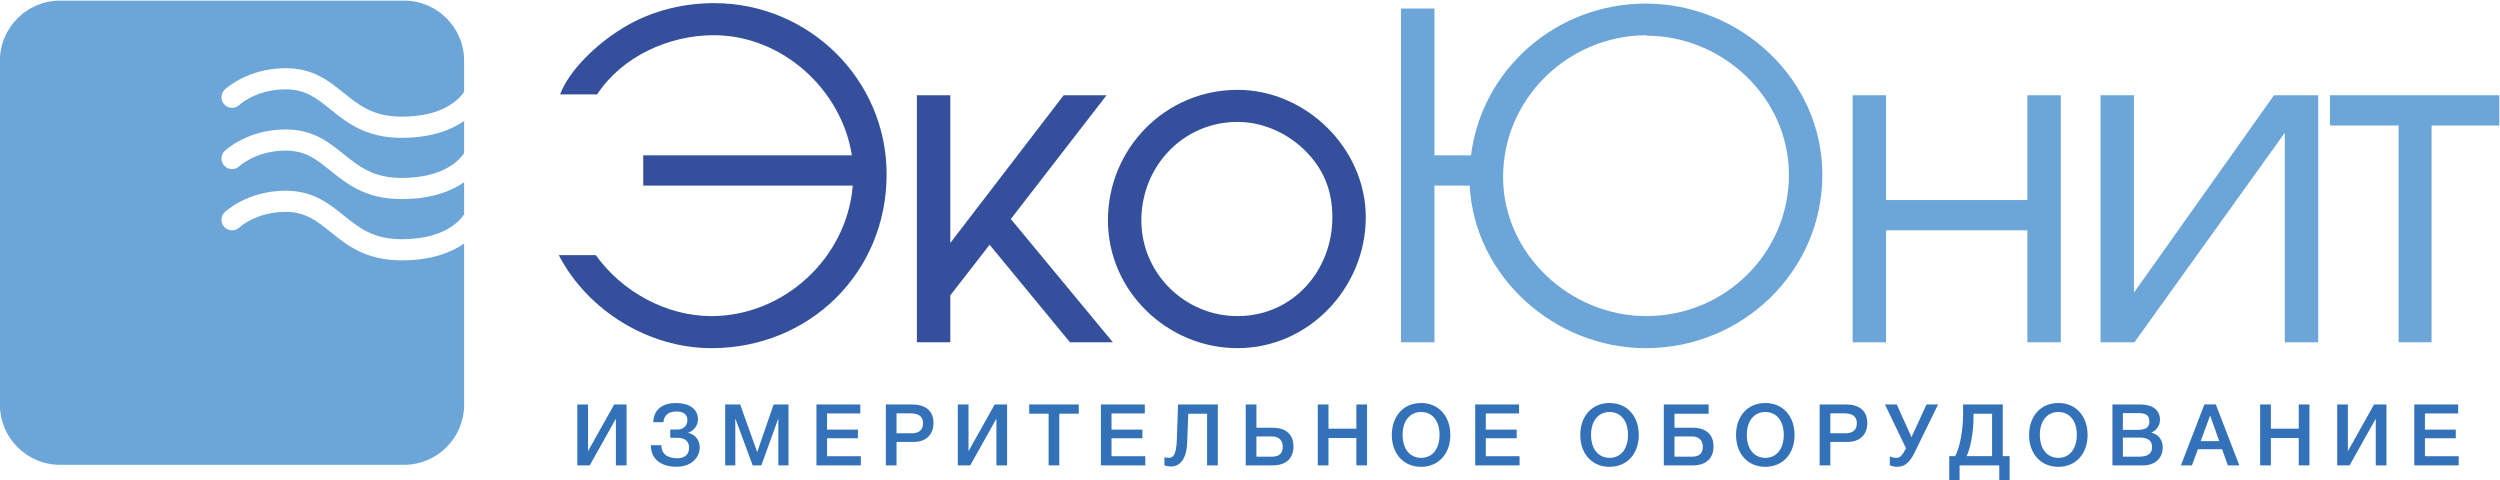 <?xml version="1.0" encoding="UTF-8" standalone="no"?>
<svg
   xmlns:dc="http://purl.org/dc/elements/1.1/"
   xmlns:cc="http://creativecommons.org/ns#"
   xmlns:rdf="http://www.w3.org/1999/02/22-rdf-syntax-ns#"
   xmlns:svg="http://www.w3.org/2000/svg"
   xmlns="http://www.w3.org/2000/svg"
   xmlns:sodipodi="http://sodipodi.sourceforge.net/DTD/sodipodi-0.dtd"
   xmlns:inkscape="http://www.inkscape.org/namespaces/inkscape"
   viewBox="0 0 648.398 124.49"
   height="124.49"
   width="648.398"
   xml:space="preserve"
   id="svg2"
   version="1.1"
   sodipodi:docname="ecologo 2.svg"
   inkscape:version="1.0.1 (c497b03c, 2020-09-10)"><sodipodi:namedview
     pagecolor="#ffffff"
     bordercolor="#666666"
     borderopacity="1"
     objecttolerance="10"
     gridtolerance="10"
     guidetolerance="10"
     inkscape:pageopacity="0"
     inkscape:pageshadow="2"
     inkscape:window-width="1655"
     inkscape:window-height="845"
     id="namedview907"
     showgrid="false"
     fit-margin-top="0"
     fit-margin-left="0"
     fit-margin-right="0"
     fit-margin-bottom="0"
     inkscape:zoom="0.89797953"
     inkscape:cx="329.7416"
     inkscape:cy="102.57253"
     inkscape:window-x="561"
     inkscape:window-y="60"
     inkscape:window-maximized="0"
     inkscape:current-layer="svg2" /><defs
     id="defs6"><clipPath
       id="clipPath18"
       clipPathUnits="userSpaceOnUse"><path
         id="path16"
         d="M 0,841.89 H 595.28 V 0 H 0 Z" /></clipPath></defs><g
     transform="matrix(1.333,0,0,-1.333,-67.112,663.833)"
     id="g10"><g
       id="g12"><g
         clip-path="url(#clipPath18)"
         id="g14"><g
           transform="translate(189.203,491.149)"
           id="g20"><path
             id="path22"
             style="fill:#34509c;fill-opacity:1;fill-rule:nonzero;stroke:none"
             d="m 0,0 c -8.698,0 -17.837,-4.13 -22.669,-11.511 h -7.205 c 1.758,4.745 7.118,9.665 11.247,12.301 5.535,3.691 12.124,5.448 18.714,5.448 18.452,0 33.564,-14.849 33.564,-33.3 0,-19.155 -15.024,-33.828 -34.09,-33.828 -12.213,0 -24.075,7.293 -29.698,18.099 h 7.205 c 5.095,-7.116 13.706,-11.861 22.493,-11.861 14.058,0 26.359,11.246 27.501,25.393 h -40.768 v 5.887 H 26.886 C 24.953,-10.72 13.443,0 0,0" /></g><g
           transform="translate(235.247,479.462)"
           id="g24"><path
             id="path26"
             style="fill:#34509c;fill-opacity:1;fill-rule:nonzero;stroke:none"
             d="M 0,0 V -28.731 L 22.054,0 H 30.4 L 11.774,-24.075 31.63,-48.061 H 23.284 L 7.644,-29.083 0,-38.923 v -9.138 H -6.502 V 0 Z" /></g><g
           transform="translate(291.131,436.497)"
           id="g28"><path
             id="path30"
             style="fill:#34509c;fill-opacity:1;fill-rule:nonzero;stroke:none"
             d="m 0,0 c 10.719,0 18.452,8.787 18.452,19.242 0,5.272 -1.757,9.578 -5.624,13.268 C 9.402,35.76 4.745,37.782 0,37.782 -10.632,37.782 -18.715,29.083 -18.715,18.627 -18.715,8.347 -10.28,0 0,0 m 0,-6.238 c -13.619,0 -25.217,11.07 -25.217,24.865 0,13.971 11.159,25.394 25.217,25.394 13.355,0 24.953,-11.423 24.953,-24.779 C 24.953,5.536 13.883,-6.238 0,-6.238" /></g><g
           transform="translate(342.798,463.559)"
           id="g32"><path
             id="path34"
             style="fill:#6ca5d8;fill-opacity:1;fill-rule:nonzero;stroke:none"
             d="m 0,0 c 0,-15.025 13.092,-27.062 27.853,-27.062 15.288,0 27.765,12.213 27.765,27.501 0,15.025 -12.917,27.062 -27.765,27.062 V 27.59 C 12.565,27.501 0,15.201 0,0 m -13.355,-1.669 v -30.489 h -6.501 v 64.931 h 6.501 V 4.217 h 7.117 C -4.13,21 10.368,33.74 27.765,33.74 c 18.363,0 34.354,-14.674 34.354,-33.301 0,-18.802 -15.551,-33.74 -34.354,-33.74 -17.66,0 -33.3,13.795 -34.267,31.632 z" /></g><g
           transform="translate(417.309,479.462)"
           id="g36"><path
             id="path38"
             style="fill:#6ca5d8;fill-opacity:1;fill-rule:nonzero;stroke:none"
             d="M 0,0 V -20.384 H 27.501 V 0 h 6.504 v -48.061 h -6.504 v 21.79 H 0 v -21.79 H -6.502 V 0 Z" /></g><g
           transform="translate(501.397,431.401)"
           id="g40"><path
             id="path42"
             style="fill:#6ca5d8;fill-opacity:1;fill-rule:nonzero;stroke:none"
             d="M 0,0 H -6.502 V 40.769 L -35.759,0 h -6.59 v 48.061 h 6.501 V 9.665 L -8.61,48.061 H 0 Z" /></g><g
           transform="translate(503.682,479.462)"
           id="g44"><path
             id="path46"
             style="fill:#6ca5d8;fill-opacity:1;fill-rule:nonzero;stroke:none"
             d="M 0,0 H 32.95 V -5.887 H 19.77 V -48.061 H 13.357 V -5.887 H 0 Z" /></g><g
           transform="translate(162.674,419.302)"
           id="g48"><path
             id="path50"
             style="fill:#3372b8;fill-opacity:1;fill-rule:nonzero;stroke:none"
             d="M 0,0 H 2.08 V -9.087 L 7.173,0 H 9.587 V -11.849 H 7.506 v 9.087 L 2.414,-11.849 H 0 Z" /></g><g
           transform="translate(181.971,407.187)"
           id="g52"><path
             id="path54"
             style="fill:#3372b8;fill-opacity:1;fill-rule:nonzero;stroke:none"
             d="m 0,0 c -2.813,0 -4.993,1.331 -4.993,4.194 h 2.047 c 0,-1.831 1.381,-2.546 3.063,-2.546 1.497,0 2.329,0.732 2.329,2.08 0,1.265 -0.865,1.897 -2.213,1.897 H -1.215 V 7.24 h 1.448 c 1.065,0 1.897,0.732 1.897,1.847 0,1.049 -0.765,1.664 -2.097,1.664 -1.465,0 -2.447,-0.599 -2.579,-2.08 h -1.981 c 0.1,2.647 2.014,3.728 4.427,3.728 2.347,0 4.277,-0.982 4.277,-3.211 C 4.177,7.939 3.195,6.873 2.28,6.64 V 6.591 C 3.594,6.325 4.527,5.209 4.527,3.695 4.527,2.23 3.328,0 0,0" /></g><g
           transform="translate(203.764,407.453)"
           id="g56"><path
             id="path58"
             style="fill:#3372b8;fill-opacity:1;fill-rule:nonzero;stroke:none"
             d="M 0,0 H -1.981 V 9.137 L -5.276,0 h -1.697 l -3.378,9.137 V 0 h -1.965 v 11.849 h 2.913 l 3.312,-9.269 3.196,9.269 H 0 Z" /></g><g
           transform="translate(217.737,417.555)"
           id="g60"><path
             id="path62"
             style="fill:#3372b8;fill-opacity:1;fill-rule:nonzero;stroke:none"
             d="m 0,0 h -6.474 v -3.145 h 6.008 V -4.826 H -6.474 V -8.321 H 0.1 v -1.781 H -8.537 V 1.747 H 0 Z" /></g><g
           transform="translate(224.785,413.694)"
           id="g64"><path
             id="path66"
             style="fill:#3372b8;fill-opacity:1;fill-rule:nonzero;stroke:none"
             d="m 0,0 h 2.896 c 1.348,0 2.263,0.55 2.263,1.947 0,1.531 -1.131,1.931 -2.447,1.931 H 0 Z M 3.062,5.608 C 5.509,5.608 7.19,4.477 7.19,1.997 7.19,-0.25 5.742,-1.681 3.345,-1.681 H 0 v -4.56 H -2.081 V 5.608 Z" /></g><g
           transform="translate(236.708,419.302)"
           id="g68"><path
             id="path70"
             style="fill:#3372b8;fill-opacity:1;fill-rule:nonzero;stroke:none"
             d="M 0,0 H 2.08 V -9.087 L 7.174,0 H 9.587 V -11.849 H 7.506 v 9.087 L 2.414,-11.849 H 0 Z" /></g><g
           transform="translate(260.233,417.506)"
           id="g72"><path
             id="path74"
             style="fill:#3372b8;fill-opacity:1;fill-rule:nonzero;stroke:none"
             d="m 0,0 h -3.778 v -10.053 h -2.08 V 0 H -9.637 V 1.797 H 0 Z" /></g><g
           transform="translate(273.087,417.555)"
           id="g76"><path
             id="path78"
             style="fill:#3372b8;fill-opacity:1;fill-rule:nonzero;stroke:none"
             d="m 0,0 h -6.474 v -3.145 h 6.008 V -4.826 H -6.474 V -8.321 H 0.1 v -1.781 H -8.537 V 1.747 H 0 Z" /></g><g
           transform="translate(285.211,407.453)"
           id="g80"><path
             id="path82"
             style="fill:#3372b8;fill-opacity:1;fill-rule:nonzero;stroke:none"
             d="M 0,0 V 10.053 H -3.662 L -3.878,4.41 c -0.132,-3.312 -1.481,-4.626 -3.178,-4.626 -0.466,0 -0.949,0.117 -1.249,0.216 v 1.598 c 0.25,-0.1 0.649,-0.133 0.816,-0.133 0.849,0 1.498,0.499 1.597,3.511 l 0.234,6.873 H 2.081 V 0 Z" /></g><g
           transform="translate(297.851,413.078)"
           id="g84"><path
             id="path86"
             style="fill:#3372b8;fill-opacity:1;fill-rule:nonzero;stroke:none"
             d="m 0,0 h -3.046 v -3.928 h 3.079 c 1.365,0 2.047,0.649 2.047,1.931 C 2.08,-0.749 1.298,0 0,0 M 0.117,-5.625 H -5.126 V 6.224 h 2.08 V 1.698 h 3.163 c 2.596,0 4.044,-1.315 4.044,-3.645 0,-2.347 -1.465,-3.678 -4.044,-3.678" /></g><g
           transform="translate(316.333,407.453)"
           id="g88"><path
             id="path90"
             style="fill:#3372b8;fill-opacity:1;fill-rule:nonzero;stroke:none"
             d="M 0,0 H -2.082 V 5.326 H -7.506 V 0 h -2.081 v 11.849 h 2.081 V 7.14 h 5.424 v 4.709 H 0 Z" /></g><g
           transform="translate(323.247,413.411)"
           id="g92"><path
             id="path94"
             style="fill:#3372b8;fill-opacity:1;fill-rule:nonzero;stroke:none"
             d="m 0,0 c 0,-2.762 1.399,-4.493 3.628,-4.493 2.164,0 3.563,1.764 3.563,4.477 0,2.712 -1.399,4.443 -3.596,4.443 C 1.415,4.427 0,2.68 0,0 m 9.287,-0.033 c 0,-3.695 -2.313,-6.208 -5.692,-6.208 -3.394,0 -5.691,2.513 -5.691,6.208 0,3.479 2.096,6.208 5.724,6.208 3.346,0 5.659,-2.529 5.659,-6.208" /></g><g
           transform="translate(345.907,417.555)"
           id="g96"><path
             id="path98"
             style="fill:#3372b8;fill-opacity:1;fill-rule:nonzero;stroke:none"
             d="m 0,0 h -6.473 v -3.145 h 6.007 V -4.826 H -6.473 V -8.321 H 0.1 v -1.781 H -8.537 V 1.747 H 0 Z" /></g><g
           transform="translate(359.915,413.411)"
           id="g100"><path
             id="path102"
             style="fill:#3372b8;fill-opacity:1;fill-rule:nonzero;stroke:none"
             d="m 0,0 c 0,-2.762 1.399,-4.493 3.628,-4.493 2.164,0 3.563,1.764 3.563,4.477 0,2.712 -1.399,4.443 -3.596,4.443 C 1.415,4.427 0,2.68 0,0 m 9.287,-0.033 c 0,-3.695 -2.313,-6.208 -5.692,-6.208 -3.396,0 -5.691,2.513 -5.691,6.208 0,3.479 2.096,6.208 5.724,6.208 3.346,0 5.659,-2.529 5.659,-6.208" /></g><g
           transform="translate(379.578,413.078)"
           id="g104"><path
             id="path106"
             style="fill:#3372b8;fill-opacity:1;fill-rule:nonzero;stroke:none"
             d="m 0,0 h -3.427 v -3.928 h 3.461 c 1.365,0 2.048,0.649 2.048,1.931 C 2.082,-0.749 1.298,0 0,0 M 0.117,-5.625 H -5.509 V 6.224 H 3.214 V 4.427 H -3.427 V 1.698 h 3.544 c 2.596,0 4.045,-1.315 4.045,-3.645 0,-2.347 -1.465,-3.678 -4.045,-3.678" /></g><g
           transform="translate(390.222,413.411)"
           id="g108"><path
             id="path110"
             style="fill:#3372b8;fill-opacity:1;fill-rule:nonzero;stroke:none"
             d="m 0,0 c 0,-2.762 1.399,-4.493 3.628,-4.493 2.164,0 3.563,1.764 3.563,4.477 0,2.712 -1.399,4.443 -3.596,4.443 C 1.415,4.427 0,2.68 0,0 m 9.287,-0.033 c 0,-3.695 -2.313,-6.208 -5.692,-6.208 -3.396,0 -5.691,2.513 -5.691,6.208 0,3.479 2.096,6.208 5.724,6.208 3.346,0 5.659,-2.529 5.659,-6.208" /></g><g
           transform="translate(406.474,413.694)"
           id="g112"><path
             id="path114"
             style="fill:#3372b8;fill-opacity:1;fill-rule:nonzero;stroke:none"
             d="m 0,0 h 2.896 c 1.349,0 2.263,0.55 2.263,1.947 0,1.531 -1.131,1.931 -2.446,1.931 H 0 Z m 3.063,5.608 c 2.446,0 4.126,-1.131 4.126,-3.611 0,-2.247 -1.447,-3.678 -3.845,-3.678 H 0 v -4.56 H -2.08 V 5.608 Z" /></g><g
           transform="translate(417.1,419.302)"
           id="g116"><path
             id="path118"
             style="fill:#3372b8;fill-opacity:1;fill-rule:nonzero;stroke:none"
             d="M 0,0 H 2.295 L 5.159,-6.357 8.087,0 h 2.247 l -4.61,-9.436 c -0.999,-2.031 -2.064,-2.697 -3.379,-2.697 -0.532,0 -1.065,0.151 -1.396,0.301 v 1.747 c 0.215,-0.134 0.599,-0.299 1.33,-0.299 0.766,0 1.182,0.682 1.799,1.829 l 0.016,0.034 z" /></g><g
           transform="translate(437.943,417.506)"
           id="g120"><path
             id="path122"
             style="fill:#3372b8;fill-opacity:1;fill-rule:nonzero;stroke:none"
             d="m 0,0 h -3.612 v -0.715 c 0,-2.947 -0.615,-6.059 -1.348,-7.54 H 0 Z m 1.399,-12.999 v 2.946 h -7.724 v -2.946 h -2.013 v 4.744 h 1.149 c 0.898,1.598 1.548,4.959 1.548,8.222 v 1.83 H 2.08 V -8.255 h 1.333 v -4.744 z" /></g><g
           transform="translate(447.238,413.411)"
           id="g124"><path
             id="path126"
             style="fill:#3372b8;fill-opacity:1;fill-rule:nonzero;stroke:none"
             d="m 0,0 c 0,-2.762 1.399,-4.493 3.628,-4.493 2.164,0 3.563,1.764 3.563,4.477 0,2.712 -1.399,4.443 -3.596,4.443 C 1.415,4.427 0,2.68 0,0 m 9.287,-0.033 c 0,-3.695 -2.313,-6.208 -5.692,-6.208 -3.396,0 -5.691,2.513 -5.691,6.208 0,3.479 2.096,6.208 5.724,6.208 3.346,0 5.659,-2.529 5.659,-6.208" /></g><g
           transform="translate(463.389,409.15)"
           id="g128"><path
             id="path130"
             style="fill:#3372b8;fill-opacity:1;fill-rule:nonzero;stroke:none"
             d="m 0,0 h 3.113 c 1.397,0 2.563,0.334 2.563,1.848 0,1.631 -1.249,1.864 -2.597,1.864 H 0 Z m 0,5.209 h 2.83 c 1.547,0 2.329,0.433 2.329,1.632 0,1.481 -1.081,1.631 -2.263,1.631 H 0 Z m 3.378,4.943 c 2.565,0 3.845,-1.215 3.845,-2.978 C 7.223,6.025 6.524,5.077 5.525,4.677 6.873,4.344 7.756,3.329 7.756,1.798 7.756,-0.299 6.224,-1.697 4.011,-1.697 H -2.03 v 11.849 z" /></g><g
           transform="translate(480.373,417.156)"
           id="g132"><path
             id="path134"
             style="fill:#3372b8;fill-opacity:1;fill-rule:nonzero;stroke:none"
             d="M 0,0 -1.847,-4.993 H 1.765 Z M 5.676,-9.703 H 3.445 L 2.313,-6.558 H -2.38 l -1.165,-3.145 h -2.147 l 4.577,11.867 h 2.212 z" /></g><g
           transform="translate(499.689,407.453)"
           id="g136"><path
             id="path138"
             style="fill:#3372b8;fill-opacity:1;fill-rule:nonzero;stroke:none"
             d="M 0,0 H -2.082 V 5.326 H -7.506 V 0 h -2.081 v 11.849 h 2.081 V 7.14 h 5.424 v 4.709 H 0 Z" /></g><g
           transform="translate(505.089,419.302)"
           id="g140"><path
             id="path142"
             style="fill:#3372b8;fill-opacity:1;fill-rule:nonzero;stroke:none"
             d="M 0,0 H 2.08 V -9.087 L 7.173,0 H 9.586 V -11.849 H 7.504 v 9.087 L 2.412,-11.849 H 0 Z" /></g><g
           transform="translate(528.629,417.555)"
           id="g144"><path
             id="path146"
             style="fill:#3372b8;fill-opacity:1;fill-rule:nonzero;stroke:none"
             d="m 0,0 h -6.473 v -3.145 h 6.007 V -4.826 H -6.473 V -8.321 H 0.1 v -1.781 H -8.537 V 1.747 H 0 Z" /></g><g
           transform="translate(128.476,447.342)"
           id="g148"><path
             id="path150"
             style="fill:#6ca5d8;fill-opacity:1;fill-rule:nonzero;stroke:none"
             d="m 0,0 c -6.971,0 -10.615,2.938 -13.831,5.531 -2.705,2.179 -4.841,3.902 -8.719,3.902 -5.67,0 -8.893,-2.92 -9.027,-3.045 -0.83,-0.768 -2.133,-0.728 -2.904,0.098 -0.774,0.826 -0.742,2.117 0.079,2.896 0.179,0.169 4.472,4.167 11.852,4.167 5.33,0 8.366,-2.447 11.301,-4.814 C -8.301,6.36 -5.519,4.116 0,4.116 c 8.007,0 11.149,3.305 12.172,4.822 v 6.254 C 9.663,13.453 5.81,11.921 0,11.921 c -6.971,0 -10.615,2.938 -13.831,5.531 -2.705,2.179 -4.841,3.902 -8.719,3.902 -5.67,0 -8.893,-2.921 -9.027,-3.045 -0.83,-0.768 -2.133,-0.726 -2.904,0.098 -0.774,0.826 -0.742,2.117 0.079,2.895 0.179,0.17 4.472,4.168 11.852,4.168 5.33,0 8.366,-2.447 11.301,-4.814 2.948,-2.375 5.73,-4.619 11.249,-4.619 8.007,0 11.149,3.305 12.172,4.822 v 6.254 C 9.663,25.374 5.81,23.843 0,23.843 c -6.971,0 -10.615,2.938 -13.831,5.529 -2.704,2.181 -4.841,3.902 -8.719,3.902 -5.67,0 -8.893,-2.92 -9.027,-3.044 -0.83,-0.769 -2.133,-0.727 -2.904,0.098 -0.774,0.826 -0.742,2.116 0.079,2.895 0.179,0.17 4.472,4.167 11.852,4.167 5.33,0 8.366,-2.446 11.301,-4.813 2.947,-2.374 5.73,-4.618 11.249,-4.618 8.006,0 11.148,3.303 12.172,4.82 v 6.086 c 0,6.417 -5.251,11.667 -11.668,11.667 h -66.979 c -6.417,0 -11.667,-5.25 -11.667,-11.667 v -66.979 c 0,-6.417 5.25,-11.668 11.667,-11.668 H 0.504 c 6.417,0 11.668,5.251 11.668,11.668 V 3.271 C 9.663,1.532 5.81,0 0,0" /></g></g></g></g></svg>

